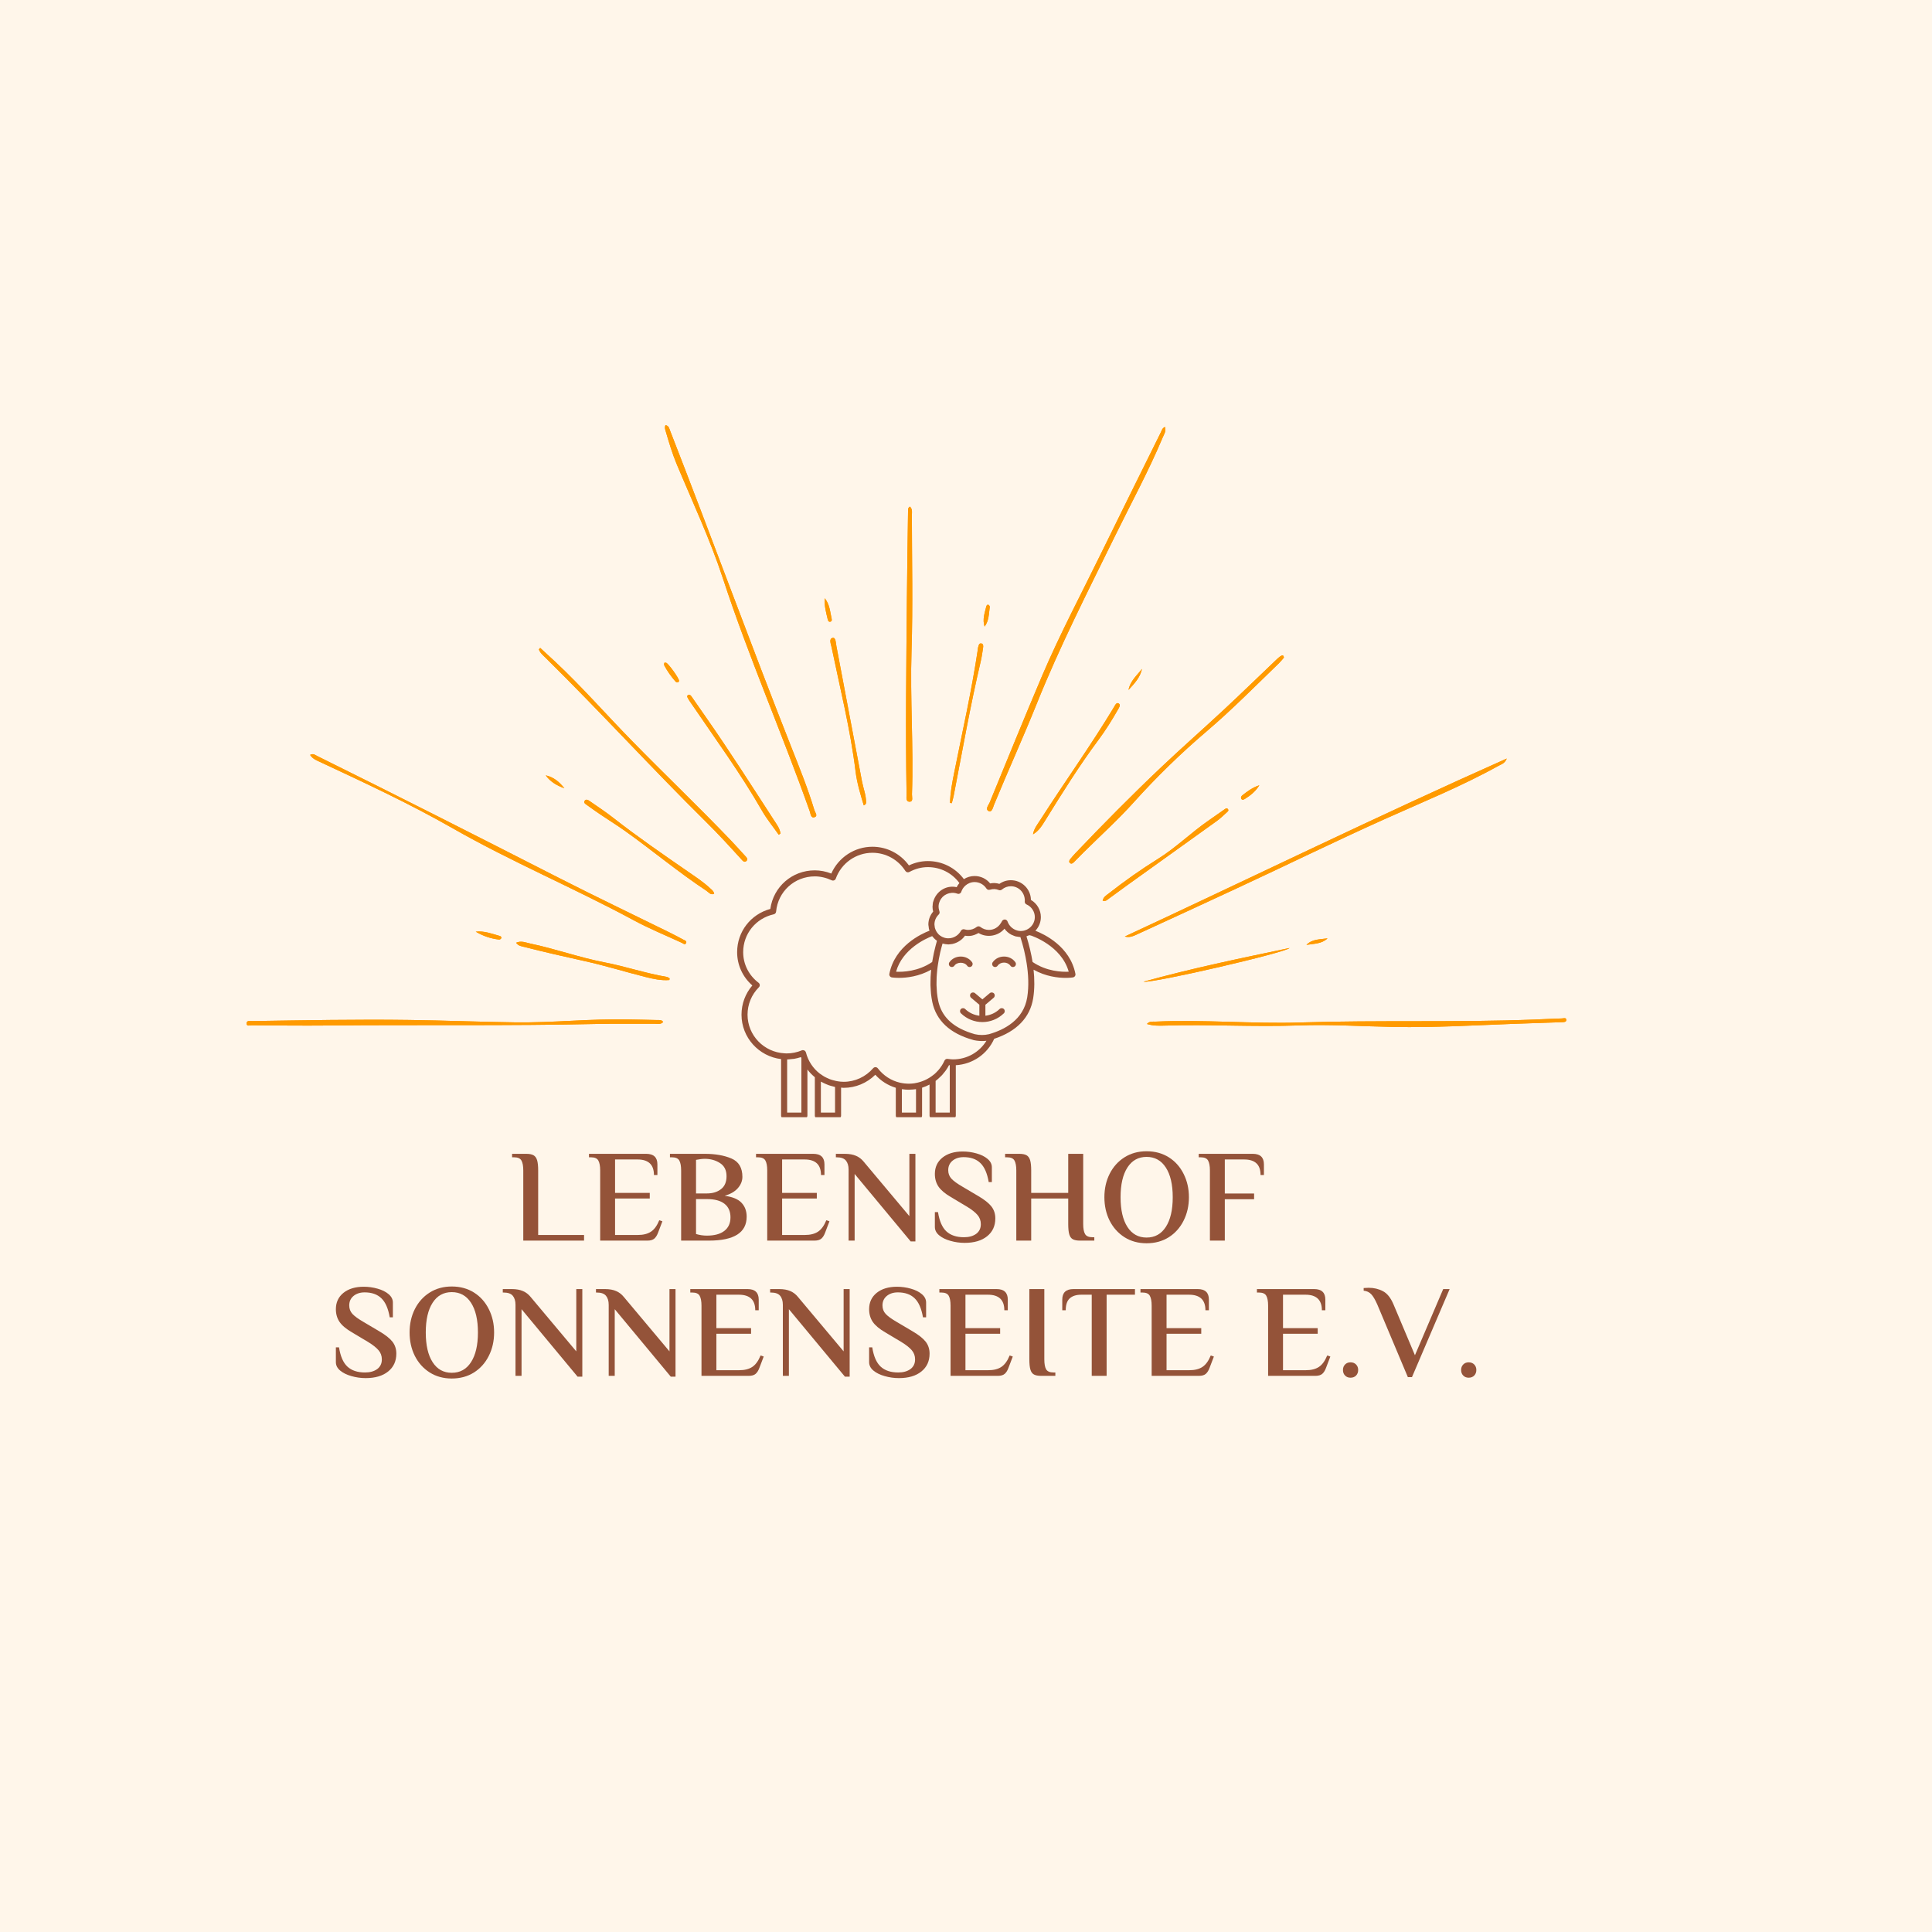 <svg xmlns="http://www.w3.org/2000/svg" xmlns:xlink="http://www.w3.org/1999/xlink" width="500" zoomAndPan="magnify" viewBox="0 0 375 375" height="500" preserveAspectRatio="xMidYMid meet"><defs><g></g><clipPath id="a16eb9343a"><path d="M 47.762 82.504 L 304.262 82.504 L 304.262 199.504 L 47.762 199.504 Z M 47.762 82.504 " clip-rule="nonzero"></path></clipPath><clipPath id="51de478cbf"><path d="M 143.078 164.348 L 209 164.348 L 209 216.848 L 143.078 216.848 Z M 143.078 164.348 " clip-rule="nonzero"></path></clipPath></defs><rect x="-37.5" width="450" fill="#ffffff" y="-37.5" height="450" fill-opacity="1"></rect><rect x="-37.5" width="450" fill="#fff6ea" y="-37.5" height="450" fill-opacity="1"></rect><g fill="#945339" fill-opacity="1"><g transform="translate(99.021, 240.802)"><g><path d="M 2.547 -13.625 C 2.547 -14.488 2.426 -15.129 2.188 -15.547 C 1.957 -15.961 1.484 -16.172 0.766 -16.172 L 0.375 -16.172 L 0.375 -16.844 L 3.141 -16.844 C 3.754 -16.844 4.223 -16.75 4.547 -16.562 C 4.867 -16.375 5.098 -16.051 5.234 -15.594 C 5.367 -15.145 5.438 -14.488 5.438 -13.625 L 5.438 -1.094 L 14.344 -1.094 L 14.344 0 L 2.547 0 Z M 2.547 -13.625 "></path></g></g></g><g fill="#945339" fill-opacity="1"><g transform="translate(113.946, 240.802)"><g><path d="M 2.547 -13.625 C 2.547 -14.488 2.426 -15.129 2.188 -15.547 C 1.957 -15.961 1.484 -16.172 0.766 -16.172 L 0.375 -16.172 L 0.375 -16.844 L 11.484 -16.844 C 12.93 -16.844 13.656 -16.16 13.656 -14.797 L 13.656 -12.734 L 12.984 -12.734 C 12.984 -14.742 11.922 -15.75 9.797 -15.75 L 5.438 -15.75 L 5.438 -9.266 L 12.172 -9.266 L 12.172 -8.172 L 5.438 -8.172 L 5.438 -1.094 L 9.844 -1.094 C 10.906 -1.094 11.758 -1.305 12.406 -1.734 C 13.051 -2.16 13.586 -2.898 14.016 -3.953 L 14.625 -3.75 L 13.797 -1.578 C 13.609 -1.055 13.363 -0.66 13.062 -0.391 C 12.758 -0.129 12.312 0 11.719 0 L 2.547 0 Z M 2.547 -13.625 "></path></g></g></g><g fill="#945339" fill-opacity="1"><g transform="translate(129.661, 240.802)"><g><path d="M 2.547 -13.625 C 2.547 -14.488 2.426 -15.129 2.188 -15.547 C 1.957 -15.961 1.484 -16.172 0.766 -16.172 L 0.375 -16.172 L 0.375 -16.844 L 7.172 -16.844 C 9.191 -16.844 10.906 -16.539 12.312 -15.938 C 13.727 -15.332 14.438 -14.145 14.438 -12.375 C 14.438 -11.594 14.145 -10.863 13.562 -10.188 C 12.977 -9.52 12.125 -9.023 11 -8.703 C 12.539 -8.492 13.633 -8.035 14.281 -7.328 C 14.938 -6.629 15.266 -5.734 15.266 -4.641 C 15.266 -1.547 12.82 0 7.938 0 L 2.547 0 Z M 7.547 -9.156 C 8.66 -9.156 9.57 -9.43 10.281 -9.984 C 11 -10.535 11.359 -11.375 11.359 -12.5 C 11.359 -13.656 10.938 -14.504 10.094 -15.047 C 9.25 -15.598 8.258 -15.875 7.125 -15.875 C 6.676 -15.875 6.113 -15.805 5.438 -15.672 L 5.438 -9.156 Z M 7.547 -0.969 C 9.016 -0.969 10.145 -1.273 10.938 -1.891 C 11.727 -2.504 12.125 -3.379 12.125 -4.516 C 12.125 -5.672 11.734 -6.551 10.953 -7.156 C 10.18 -7.758 9.047 -8.062 7.547 -8.062 L 5.438 -8.062 L 5.438 -1.281 C 6.145 -1.07 6.848 -0.969 7.547 -0.969 Z M 7.547 -0.969 "></path></g></g></g><g fill="#945339" fill-opacity="1"><g transform="translate(146.371, 240.802)"><g><path d="M 2.547 -13.625 C 2.547 -14.488 2.426 -15.129 2.188 -15.547 C 1.957 -15.961 1.484 -16.172 0.766 -16.172 L 0.375 -16.172 L 0.375 -16.844 L 11.484 -16.844 C 12.93 -16.844 13.656 -16.16 13.656 -14.797 L 13.656 -12.734 L 12.984 -12.734 C 12.984 -14.742 11.922 -15.75 9.797 -15.75 L 5.438 -15.75 L 5.438 -9.266 L 12.172 -9.266 L 12.172 -8.172 L 5.438 -8.172 L 5.438 -1.094 L 9.844 -1.094 C 10.906 -1.094 11.758 -1.305 12.406 -1.734 C 13.051 -2.16 13.586 -2.898 14.016 -3.953 L 14.625 -3.75 L 13.797 -1.578 C 13.609 -1.055 13.363 -0.66 13.062 -0.391 C 12.758 -0.129 12.312 0 11.719 0 L 2.547 0 Z M 2.547 -13.625 "></path></g></g></g><g fill="#945339" fill-opacity="1"><g transform="translate(162.087, 240.802)"><g><path d="M 3.797 -12.938 L 3.797 0 L 2.625 0 L 2.625 -13.781 C 2.625 -14.539 2.445 -15.129 2.094 -15.547 C 1.75 -15.961 1.16 -16.172 0.328 -16.172 L 0.156 -16.172 L 0.156 -16.844 L 1.891 -16.844 C 2.773 -16.844 3.504 -16.711 4.078 -16.453 C 4.66 -16.203 5.156 -15.82 5.562 -15.312 L 14.422 -4.75 L 14.422 -16.844 L 15.594 -16.844 L 15.594 0.156 L 14.672 0.156 Z M 3.797 -12.938 "></path></g></g></g><g fill="#945339" fill-opacity="1"><g transform="translate(180.175, 240.802)"><g><path d="M 7.062 0.438 C 6.113 0.438 5.191 0.305 4.297 0.047 C 3.398 -0.203 2.672 -0.562 2.109 -1.031 C 1.555 -1.5 1.281 -2.039 1.281 -2.656 L 1.281 -5.531 L 1.891 -5.531 C 2.16 -3.801 2.703 -2.555 3.516 -1.797 C 4.336 -1.035 5.477 -0.656 6.938 -0.656 C 7.906 -0.656 8.691 -0.875 9.297 -1.312 C 9.898 -1.758 10.203 -2.383 10.203 -3.188 C 10.203 -3.883 9.988 -4.477 9.562 -4.969 C 9.145 -5.469 8.469 -6.004 7.531 -6.578 L 4.391 -8.453 C 3.266 -9.109 2.461 -9.785 1.984 -10.484 C 1.516 -11.18 1.281 -12 1.281 -12.938 C 1.281 -14.258 1.77 -15.316 2.75 -16.109 C 3.738 -16.898 5.051 -17.297 6.688 -17.297 C 7.602 -17.297 8.5 -17.172 9.375 -16.922 C 10.25 -16.68 10.961 -16.328 11.516 -15.859 C 12.066 -15.391 12.344 -14.848 12.344 -14.234 L 12.344 -11.359 L 11.734 -11.359 C 11.441 -13.078 10.898 -14.312 10.109 -15.062 C 9.328 -15.82 8.242 -16.203 6.859 -16.203 C 5.992 -16.203 5.281 -15.973 4.719 -15.516 C 4.156 -15.055 3.875 -14.441 3.875 -13.672 C 3.875 -13.016 4.086 -12.457 4.516 -12 C 4.941 -11.551 5.641 -11.047 6.609 -10.484 L 9.75 -8.625 C 10.906 -7.945 11.738 -7.285 12.25 -6.641 C 12.758 -5.992 13.016 -5.219 13.016 -4.312 C 13.016 -2.852 12.484 -1.695 11.422 -0.844 C 10.367 0.008 8.914 0.438 7.062 0.438 Z M 7.062 0.438 "></path></g></g></g><g fill="#945339" fill-opacity="1"><g transform="translate(194.717, 240.802)"><g><path d="M 2.547 -13.625 C 2.547 -14.488 2.426 -15.129 2.188 -15.547 C 1.957 -15.961 1.484 -16.172 0.766 -16.172 L 0.375 -16.172 L 0.375 -16.844 L 3.141 -16.844 C 3.754 -16.844 4.223 -16.75 4.547 -16.562 C 4.867 -16.375 5.098 -16.051 5.234 -15.594 C 5.367 -15.145 5.438 -14.488 5.438 -13.625 L 5.438 -9.266 L 12.625 -9.266 L 12.625 -16.844 L 15.531 -16.844 L 15.531 -3.219 C 15.531 -2.344 15.648 -1.695 15.891 -1.281 C 16.129 -0.863 16.609 -0.656 17.328 -0.656 L 17.688 -0.656 L 17.688 0 L 14.922 0 C 14.316 0 13.848 -0.086 13.516 -0.266 C 13.191 -0.441 12.961 -0.758 12.828 -1.219 C 12.691 -1.676 12.625 -2.344 12.625 -3.219 L 12.625 -8.172 L 5.438 -8.172 L 5.438 0 L 2.547 0 Z M 2.547 -13.625 "></path></g></g></g><g fill="#945339" fill-opacity="1"><g transform="translate(213.315, 240.802)"><g><path d="M 9.234 0.516 C 7.617 0.516 6.191 0.125 4.953 -0.656 C 3.711 -1.445 2.75 -2.52 2.062 -3.875 C 1.383 -5.238 1.047 -6.754 1.047 -8.422 C 1.047 -10.086 1.383 -11.598 2.062 -12.953 C 2.75 -14.316 3.711 -15.391 4.953 -16.172 C 6.191 -16.953 7.617 -17.344 9.234 -17.344 C 10.867 -17.344 12.305 -16.953 13.547 -16.172 C 14.785 -15.391 15.742 -14.316 16.422 -12.953 C 17.109 -11.598 17.453 -10.086 17.453 -8.422 C 17.453 -6.754 17.109 -5.238 16.422 -3.875 C 15.742 -2.52 14.785 -1.445 13.547 -0.656 C 12.305 0.125 10.867 0.516 9.234 0.516 Z M 9.234 -0.594 C 10.836 -0.594 12.082 -1.281 12.969 -2.656 C 13.863 -4.031 14.312 -5.953 14.312 -8.422 C 14.312 -10.891 13.863 -12.812 12.969 -14.188 C 12.082 -15.562 10.836 -16.25 9.234 -16.25 C 7.641 -16.25 6.398 -15.562 5.516 -14.188 C 4.629 -12.812 4.188 -10.891 4.188 -8.422 C 4.188 -5.953 4.629 -4.031 5.516 -2.656 C 6.398 -1.281 7.641 -0.594 9.234 -0.594 Z M 9.234 -0.594 "></path></g></g></g><g fill="#945339" fill-opacity="1"><g transform="translate(232.296, 240.802)"><g><path d="M 2.547 -13.625 C 2.547 -14.488 2.426 -15.129 2.188 -15.547 C 1.957 -15.961 1.484 -16.172 0.766 -16.172 L 0.375 -16.172 L 0.375 -16.844 L 10.875 -16.844 C 12.312 -16.844 13.031 -16.16 13.031 -14.797 L 13.031 -12.734 L 12.375 -12.734 C 12.375 -13.766 12.102 -14.523 11.562 -15.016 C 11.031 -15.504 10.238 -15.75 9.188 -15.75 L 5.438 -15.75 L 5.438 -9.141 L 11.125 -9.141 L 11.125 -8.031 L 5.438 -8.031 L 5.438 0 L 2.547 0 Z M 2.547 -13.625 "></path></g></g></g><g fill="#945339" fill-opacity="1"><g transform="translate(246.431, 240.802)"><g></g></g></g><g fill="#945339" fill-opacity="1"><g transform="translate(63.912, 267.052)"><g><path d="M 7.062 0.438 C 6.113 0.438 5.191 0.305 4.297 0.047 C 3.398 -0.203 2.672 -0.562 2.109 -1.031 C 1.555 -1.5 1.281 -2.039 1.281 -2.656 L 1.281 -5.531 L 1.891 -5.531 C 2.16 -3.801 2.703 -2.555 3.516 -1.797 C 4.336 -1.035 5.477 -0.656 6.938 -0.656 C 7.906 -0.656 8.691 -0.875 9.297 -1.312 C 9.898 -1.758 10.203 -2.383 10.203 -3.188 C 10.203 -3.883 9.988 -4.477 9.562 -4.969 C 9.145 -5.469 8.469 -6.004 7.531 -6.578 L 4.391 -8.453 C 3.266 -9.109 2.461 -9.785 1.984 -10.484 C 1.516 -11.18 1.281 -12 1.281 -12.938 C 1.281 -14.258 1.77 -15.316 2.75 -16.109 C 3.738 -16.898 5.051 -17.297 6.688 -17.297 C 7.602 -17.297 8.5 -17.172 9.375 -16.922 C 10.25 -16.68 10.961 -16.328 11.516 -15.859 C 12.066 -15.391 12.344 -14.848 12.344 -14.234 L 12.344 -11.359 L 11.734 -11.359 C 11.441 -13.078 10.898 -14.312 10.109 -15.062 C 9.328 -15.82 8.242 -16.203 6.859 -16.203 C 5.992 -16.203 5.281 -15.973 4.719 -15.516 C 4.156 -15.055 3.875 -14.441 3.875 -13.672 C 3.875 -13.016 4.086 -12.457 4.516 -12 C 4.941 -11.551 5.641 -11.047 6.609 -10.484 L 9.75 -8.625 C 10.906 -7.945 11.738 -7.285 12.25 -6.641 C 12.758 -5.992 13.016 -5.219 13.016 -4.312 C 13.016 -2.852 12.484 -1.695 11.422 -0.844 C 10.367 0.008 8.914 0.438 7.062 0.438 Z M 7.062 0.438 "></path></g></g></g><g fill="#945339" fill-opacity="1"><g transform="translate(78.454, 267.052)"><g><path d="M 9.234 0.516 C 7.617 0.516 6.191 0.125 4.953 -0.656 C 3.711 -1.445 2.75 -2.52 2.062 -3.875 C 1.383 -5.238 1.047 -6.754 1.047 -8.422 C 1.047 -10.086 1.383 -11.598 2.062 -12.953 C 2.75 -14.316 3.711 -15.391 4.953 -16.172 C 6.191 -16.953 7.617 -17.344 9.234 -17.344 C 10.867 -17.344 12.305 -16.953 13.547 -16.172 C 14.785 -15.391 15.742 -14.316 16.422 -12.953 C 17.109 -11.598 17.453 -10.086 17.453 -8.422 C 17.453 -6.754 17.109 -5.238 16.422 -3.875 C 15.742 -2.52 14.785 -1.445 13.547 -0.656 C 12.305 0.125 10.867 0.516 9.234 0.516 Z M 9.234 -0.594 C 10.836 -0.594 12.082 -1.281 12.969 -2.656 C 13.863 -4.031 14.312 -5.953 14.312 -8.422 C 14.312 -10.891 13.863 -12.812 12.969 -14.188 C 12.082 -15.562 10.836 -16.25 9.234 -16.25 C 7.641 -16.25 6.398 -15.562 5.516 -14.188 C 4.629 -12.812 4.188 -10.891 4.188 -8.422 C 4.188 -5.953 4.629 -4.031 5.516 -2.656 C 6.398 -1.281 7.641 -0.594 9.234 -0.594 Z M 9.234 -0.594 "></path></g></g></g><g fill="#945339" fill-opacity="1"><g transform="translate(97.434, 267.052)"><g><path d="M 3.797 -12.938 L 3.797 0 L 2.625 0 L 2.625 -13.781 C 2.625 -14.539 2.445 -15.129 2.094 -15.547 C 1.75 -15.961 1.16 -16.172 0.328 -16.172 L 0.156 -16.172 L 0.156 -16.844 L 1.891 -16.844 C 2.773 -16.844 3.504 -16.711 4.078 -16.453 C 4.66 -16.203 5.156 -15.82 5.562 -15.312 L 14.422 -4.75 L 14.422 -16.844 L 15.594 -16.844 L 15.594 0.156 L 14.672 0.156 Z M 3.797 -12.938 "></path></g></g></g><g fill="#945339" fill-opacity="1"><g transform="translate(115.523, 267.052)"><g><path d="M 3.797 -12.938 L 3.797 0 L 2.625 0 L 2.625 -13.781 C 2.625 -14.539 2.445 -15.129 2.094 -15.547 C 1.75 -15.961 1.16 -16.172 0.328 -16.172 L 0.156 -16.172 L 0.156 -16.844 L 1.891 -16.844 C 2.773 -16.844 3.504 -16.711 4.078 -16.453 C 4.66 -16.203 5.156 -15.82 5.562 -15.312 L 14.422 -4.75 L 14.422 -16.844 L 15.594 -16.844 L 15.594 0.156 L 14.672 0.156 Z M 3.797 -12.938 "></path></g></g></g><g fill="#945339" fill-opacity="1"><g transform="translate(133.611, 267.052)"><g><path d="M 2.547 -13.625 C 2.547 -14.488 2.426 -15.129 2.188 -15.547 C 1.957 -15.961 1.484 -16.172 0.766 -16.172 L 0.375 -16.172 L 0.375 -16.844 L 11.484 -16.844 C 12.93 -16.844 13.656 -16.16 13.656 -14.797 L 13.656 -12.734 L 12.984 -12.734 C 12.984 -14.742 11.922 -15.75 9.797 -15.75 L 5.438 -15.75 L 5.438 -9.266 L 12.172 -9.266 L 12.172 -8.172 L 5.438 -8.172 L 5.438 -1.094 L 9.844 -1.094 C 10.906 -1.094 11.758 -1.305 12.406 -1.734 C 13.051 -2.16 13.586 -2.898 14.016 -3.953 L 14.625 -3.75 L 13.797 -1.578 C 13.609 -1.055 13.363 -0.66 13.062 -0.391 C 12.758 -0.129 12.312 0 11.719 0 L 2.547 0 Z M 2.547 -13.625 "></path></g></g></g><g fill="#945339" fill-opacity="1"><g transform="translate(149.326, 267.052)"><g><path d="M 3.797 -12.938 L 3.797 0 L 2.625 0 L 2.625 -13.781 C 2.625 -14.539 2.445 -15.129 2.094 -15.547 C 1.75 -15.961 1.16 -16.172 0.328 -16.172 L 0.156 -16.172 L 0.156 -16.844 L 1.891 -16.844 C 2.773 -16.844 3.504 -16.711 4.078 -16.453 C 4.66 -16.203 5.156 -15.82 5.562 -15.312 L 14.422 -4.75 L 14.422 -16.844 L 15.594 -16.844 L 15.594 0.156 L 14.672 0.156 Z M 3.797 -12.938 "></path></g></g></g><g fill="#945339" fill-opacity="1"><g transform="translate(167.414, 267.052)"><g><path d="M 7.062 0.438 C 6.113 0.438 5.191 0.305 4.297 0.047 C 3.398 -0.203 2.672 -0.562 2.109 -1.031 C 1.555 -1.5 1.281 -2.039 1.281 -2.656 L 1.281 -5.531 L 1.891 -5.531 C 2.16 -3.801 2.703 -2.555 3.516 -1.797 C 4.336 -1.035 5.477 -0.656 6.938 -0.656 C 7.906 -0.656 8.691 -0.875 9.297 -1.312 C 9.898 -1.758 10.203 -2.383 10.203 -3.188 C 10.203 -3.883 9.988 -4.477 9.562 -4.969 C 9.145 -5.469 8.469 -6.004 7.531 -6.578 L 4.391 -8.453 C 3.266 -9.109 2.461 -9.785 1.984 -10.484 C 1.516 -11.18 1.281 -12 1.281 -12.938 C 1.281 -14.258 1.77 -15.316 2.75 -16.109 C 3.738 -16.898 5.051 -17.297 6.688 -17.297 C 7.602 -17.297 8.5 -17.172 9.375 -16.922 C 10.25 -16.68 10.961 -16.328 11.516 -15.859 C 12.066 -15.391 12.344 -14.848 12.344 -14.234 L 12.344 -11.359 L 11.734 -11.359 C 11.441 -13.078 10.898 -14.312 10.109 -15.062 C 9.328 -15.82 8.242 -16.203 6.859 -16.203 C 5.992 -16.203 5.281 -15.973 4.719 -15.516 C 4.156 -15.055 3.875 -14.441 3.875 -13.672 C 3.875 -13.016 4.086 -12.457 4.516 -12 C 4.941 -11.551 5.641 -11.047 6.609 -10.484 L 9.75 -8.625 C 10.906 -7.945 11.738 -7.285 12.25 -6.641 C 12.758 -5.992 13.016 -5.219 13.016 -4.312 C 13.016 -2.852 12.484 -1.695 11.422 -0.844 C 10.367 0.008 8.914 0.438 7.062 0.438 Z M 7.062 0.438 "></path></g></g></g><g fill="#945339" fill-opacity="1"><g transform="translate(181.956, 267.052)"><g><path d="M 2.547 -13.625 C 2.547 -14.488 2.426 -15.129 2.188 -15.547 C 1.957 -15.961 1.484 -16.172 0.766 -16.172 L 0.375 -16.172 L 0.375 -16.844 L 11.484 -16.844 C 12.93 -16.844 13.656 -16.16 13.656 -14.797 L 13.656 -12.734 L 12.984 -12.734 C 12.984 -14.742 11.922 -15.75 9.797 -15.75 L 5.438 -15.75 L 5.438 -9.266 L 12.172 -9.266 L 12.172 -8.172 L 5.438 -8.172 L 5.438 -1.094 L 9.844 -1.094 C 10.906 -1.094 11.758 -1.305 12.406 -1.734 C 13.051 -2.16 13.586 -2.898 14.016 -3.953 L 14.625 -3.75 L 13.797 -1.578 C 13.609 -1.055 13.363 -0.66 13.062 -0.391 C 12.758 -0.129 12.312 0 11.719 0 L 2.547 0 Z M 2.547 -13.625 "></path></g></g></g><g fill="#945339" fill-opacity="1"><g transform="translate(197.671, 267.052)"><g><path d="M 4.422 0 C 3.805 0 3.336 -0.086 3.016 -0.266 C 2.691 -0.441 2.461 -0.758 2.328 -1.219 C 2.191 -1.676 2.125 -2.344 2.125 -3.219 L 2.125 -16.844 L 5.031 -16.844 L 5.031 -3.219 C 5.031 -2.344 5.145 -1.695 5.375 -1.281 C 5.613 -0.863 6.094 -0.656 6.812 -0.656 L 7.172 -0.656 L 7.172 0 Z M 4.422 0 "></path></g></g></g><g fill="#945339" fill-opacity="1"><g transform="translate(205.733, 267.052)"><g><path d="M 6.172 -15.75 L 4.156 -15.75 C 3.164 -15.75 2.41 -15.508 1.891 -15.031 C 1.379 -14.551 1.125 -13.785 1.125 -12.734 L 0.453 -12.734 L 0.453 -14.797 C 0.453 -16.16 1.176 -16.844 2.625 -16.844 L 14.562 -16.844 L 14.562 -15.75 L 9.062 -15.75 L 9.062 0 L 6.172 0 Z M 6.172 -15.75 "></path></g></g></g><g fill="#945339" fill-opacity="1"><g transform="translate(220.99, 267.052)"><g><path d="M 2.547 -13.625 C 2.547 -14.488 2.426 -15.129 2.188 -15.547 C 1.957 -15.961 1.484 -16.172 0.766 -16.172 L 0.375 -16.172 L 0.375 -16.844 L 11.484 -16.844 C 12.93 -16.844 13.656 -16.16 13.656 -14.797 L 13.656 -12.734 L 12.984 -12.734 C 12.984 -14.742 11.922 -15.75 9.797 -15.75 L 5.438 -15.75 L 5.438 -9.266 L 12.172 -9.266 L 12.172 -8.172 L 5.438 -8.172 L 5.438 -1.094 L 9.844 -1.094 C 10.906 -1.094 11.758 -1.305 12.406 -1.734 C 13.051 -2.16 13.586 -2.898 14.016 -3.953 L 14.625 -3.75 L 13.797 -1.578 C 13.609 -1.055 13.363 -0.66 13.062 -0.391 C 12.758 -0.129 12.312 0 11.719 0 L 2.547 0 Z M 2.547 -13.625 "></path></g></g></g><g fill="#945339" fill-opacity="1"><g transform="translate(236.705, 267.052)"><g></g></g></g><g fill="#945339" fill-opacity="1"><g transform="translate(243.593, 267.052)"><g><path d="M 2.547 -13.625 C 2.547 -14.488 2.426 -15.129 2.188 -15.547 C 1.957 -15.961 1.484 -16.172 0.766 -16.172 L 0.375 -16.172 L 0.375 -16.844 L 11.484 -16.844 C 12.93 -16.844 13.656 -16.16 13.656 -14.797 L 13.656 -12.734 L 12.984 -12.734 C 12.984 -14.742 11.922 -15.75 9.797 -15.75 L 5.438 -15.75 L 5.438 -9.266 L 12.172 -9.266 L 12.172 -8.172 L 5.438 -8.172 L 5.438 -1.094 L 9.844 -1.094 C 10.906 -1.094 11.758 -1.305 12.406 -1.734 C 13.051 -2.16 13.586 -2.898 14.016 -3.953 L 14.625 -3.75 L 13.797 -1.578 C 13.609 -1.055 13.363 -0.66 13.062 -0.391 C 12.758 -0.129 12.312 0 11.719 0 L 2.547 0 Z M 2.547 -13.625 "></path></g></g></g><g fill="#945339" fill-opacity="1"><g transform="translate(259.309, 267.052)"><g><path d="M 2.828 0.359 C 2.391 0.359 2.035 0.219 1.766 -0.062 C 1.492 -0.344 1.359 -0.703 1.359 -1.141 C 1.359 -1.566 1.492 -1.922 1.766 -2.203 C 2.035 -2.484 2.391 -2.625 2.828 -2.625 C 3.273 -2.625 3.633 -2.484 3.906 -2.203 C 4.176 -1.922 4.312 -1.566 4.312 -1.141 C 4.312 -0.703 4.176 -0.344 3.906 -0.062 C 3.633 0.219 3.273 0.359 2.828 0.359 Z M 2.828 0.359 "></path></g></g></g><g fill="#945339" fill-opacity="1"><g transform="translate(265.483, 267.052)"><g><path d="M 1.844 -13.859 C 1.426 -14.805 1.031 -15.473 0.656 -15.859 C 0.289 -16.242 -0.191 -16.469 -0.797 -16.531 L -0.797 -17.047 L 0.172 -17.094 C 1.191 -17.094 2.113 -16.875 2.938 -16.438 C 3.77 -16.008 4.457 -15.148 5 -13.859 L 9.156 -4 L 14.641 -16.844 L 15.891 -16.844 L 8.578 0.25 L 7.781 0.25 Z M 1.844 -13.859 "></path></g></g></g><g fill="#945339" fill-opacity="1"><g transform="translate(282.244, 267.052)"><g><path d="M 2.828 0.359 C 2.391 0.359 2.035 0.219 1.766 -0.062 C 1.492 -0.344 1.359 -0.703 1.359 -1.141 C 1.359 -1.566 1.492 -1.922 1.766 -2.203 C 2.035 -2.484 2.391 -2.625 2.828 -2.625 C 3.273 -2.625 3.633 -2.484 3.906 -2.203 C 4.176 -1.922 4.312 -1.566 4.312 -1.141 C 4.312 -0.703 4.176 -0.344 3.906 -0.062 C 3.633 0.219 3.273 0.359 2.828 0.359 Z M 2.828 0.359 "></path></g></g></g><g clip-path="url(#a16eb9343a)"><path fill="#ff9a00" d="M 226.129 82.867 C 226.387 83.688 225.941 84.293 225.68 84.91 C 222.934 91.473 219.52 97.715 216.395 104.094 C 211.137 114.82 205.703 125.449 201.246 136.559 C 198.602 143.145 195.652 149.617 192.949 156.188 C 192.738 156.703 192.551 157.727 191.918 157.438 C 191.152 157.082 191.875 156.293 192.102 155.75 C 195.465 147.566 198.789 139.367 202.25 131.223 C 205.77 122.957 210.004 115.027 213.941 106.957 C 217.711 99.238 221.539 91.551 225.348 83.852 C 225.512 83.512 225.582 83.094 226.129 82.867 Z M 129.18 83.594 C 129.82 85.766 130.449 87.941 131.324 90.039 C 134.414 97.434 137.844 104.719 140.336 112.328 C 145.344 127.617 151.816 142.348 157.18 157.496 C 157.344 157.961 157.379 158.891 158.137 158.605 C 158.801 158.359 158.203 157.688 158.07 157.246 C 156.832 153.109 155.211 149.105 153.629 145.102 C 145.562 124.684 138.051 104.055 130.07 83.605 C 129.906 83.191 129.844 82.652 129.18 82.504 C 128.969 82.93 129.082 83.262 129.18 83.594 Z M 220.848 181.293 C 227.145 178.414 233.43 175.5 239.715 172.586 C 249.359 168.113 258.902 163.422 268.602 159.062 C 276.07 155.703 283.68 152.637 290.852 148.648 C 291.375 148.355 292.062 148.23 292.465 147.23 C 267.367 158.402 242.957 170.324 218.32 181.777 C 219.293 182.066 220.078 181.645 220.848 181.293 Z M 226.133 199.066 C 234.77 198.801 243.406 199.348 252.047 199.035 C 258.238 198.809 264.434 199.219 270.625 199.332 C 278.355 199.473 286.066 199.02 293.781 198.727 C 296.922 198.609 300.059 198.516 303.199 198.406 C 303.543 198.395 304.035 198.395 304.02 197.969 C 304.004 197.457 303.48 197.664 303.18 197.676 C 301.391 197.73 299.605 197.824 297.816 197.895 C 282.688 198.484 267.543 197.977 252.41 198.461 C 243.031 198.762 233.652 197.859 224.27 198.297 C 223.734 198.32 223.148 198.156 222.617 198.754 C 223.824 199.125 224.984 199.105 226.133 199.066 Z M 127.551 197.992 C 125.762 197.934 123.973 197.918 122.188 197.875 C 114.766 197.691 107.371 198.543 99.957 198.438 C 93.113 198.344 86.27 198.07 79.426 197.977 C 69.266 197.832 59.102 198.043 48.941 198.188 C 48.535 198.195 47.887 198.035 47.863 198.609 C 47.836 199.285 48.512 199.004 48.879 199.008 C 53.766 199.039 58.652 199.098 63.535 199.051 C 81.109 198.879 98.688 199.145 116.262 198.742 C 119.879 198.66 123.5 198.738 127.121 198.711 C 127.656 198.707 128.266 198.883 128.723 198.371 C 128.43 197.902 127.953 198.004 127.551 197.992 Z M 62.141 147.906 C 70.828 151.965 79.523 156 87.871 160.77 C 99.273 167.285 111.418 172.367 122.969 178.609 C 125.996 180.242 129.195 181.551 132.324 182.992 C 132.582 183.109 132.977 183.531 133.188 182.996 C 133.332 182.641 132.895 182.523 132.641 182.387 C 131.793 181.938 130.949 181.477 130.09 181.055 C 122.816 177.469 115.492 173.977 108.266 170.289 C 92.73 162.359 77.18 154.457 61.543 146.727 C 61.172 146.543 60.824 146.184 60.191 146.523 C 60.691 147.312 61.449 147.586 62.141 147.906 Z M 176.254 99.051 C 176.18 104.766 176.074 110.48 176.027 116.195 C 175.918 128.844 175.746 141.496 175.965 154.148 C 175.973 154.707 175.758 155.637 176.578 155.609 C 177.316 155.582 176.992 154.688 177.012 154.176 C 177.344 144.887 176.625 135.605 176.926 126.305 C 177.207 117.543 177 108.766 176.992 99.992 C 176.992 99.453 177.156 98.852 176.617 98.328 C 176.27 98.531 176.258 98.781 176.254 99.051 Z M 248.762 127.246 C 248.461 127.398 248.184 127.621 247.938 127.855 C 244.492 131.133 241.09 134.449 237.613 137.691 C 233.562 141.465 229.398 145.117 225.379 148.926 C 219.684 154.324 214.168 159.906 208.754 165.586 C 208.395 165.965 208.051 166.359 207.723 166.766 C 207.559 166.973 207.43 167.254 207.648 167.477 C 207.93 167.766 208.207 167.582 208.438 167.355 C 209.055 166.738 209.656 166.109 210.273 165.496 C 213.555 162.242 217 159.133 220.082 155.703 C 224.5 150.793 229.203 146.211 234.223 141.938 C 239.109 137.777 243.609 133.211 248.219 128.758 C 248.59 128.398 248.91 127.984 249.207 127.648 C 249.184 127.254 248.969 127.145 248.762 127.246 Z M 104.594 126.039 C 104.824 126.727 105.387 127.172 105.875 127.652 C 116.465 138.098 126.488 149.102 137.07 159.559 C 139.43 161.887 141.664 164.332 143.895 166.789 C 144.141 167.062 144.461 167.492 144.871 167.121 C 145.281 166.746 144.887 166.414 144.629 166.129 C 143.688 165.098 142.758 164.059 141.793 163.047 C 135.52 156.492 128.945 150.23 122.605 143.742 C 117.605 138.633 112.898 133.234 107.664 128.344 C 106.734 127.473 105.789 126.617 104.852 125.754 C 104.766 125.848 104.68 125.941 104.594 126.039 Z M 151.488 161.805 C 151.379 160.793 150.746 160 150.219 159.184 C 145.898 152.523 141.641 145.824 137.094 139.316 C 136.145 137.957 135.211 136.586 134.254 135.234 C 134.09 135 133.852 134.68 133.512 134.938 C 133.238 135.148 133.477 135.418 133.59 135.637 C 133.688 135.832 133.812 136.012 133.934 136.191 C 138.688 143.188 143.695 150.016 147.91 157.367 C 148.848 159 150.062 160.473 151.148 162.02 C 151.262 161.949 151.375 161.875 151.488 161.805 Z M 168.105 155.664 C 168.102 154.293 167.57 153.023 167.32 151.703 C 165.656 142.934 164.012 134.164 162.344 125.398 C 162.227 124.797 162.242 123.68 161.617 123.812 C 160.84 123.973 161.277 124.988 161.406 125.613 C 163.066 133.625 165.059 141.57 166.062 149.711 C 166.336 151.945 166.984 154.109 167.656 156.32 C 168.148 156.102 168.105 155.863 168.105 155.664 Z M 137.777 172.363 C 136.465 171.141 134.961 170.168 133.492 169.148 C 128.613 165.777 123.727 162.418 119.055 158.758 C 117.582 157.605 116.016 156.562 114.473 155.5 C 114.176 155.293 113.715 155.008 113.453 155.48 C 113.246 155.855 113.691 156.09 113.957 156.281 C 114.84 156.922 115.73 157.551 116.637 158.16 C 118.191 159.207 119.785 160.195 121.312 161.281 C 126.641 165.074 131.656 169.293 137.121 172.902 C 137.555 173.191 137.902 173.777 138.621 173.492 C 138.535 172.949 138.117 172.68 137.777 172.363 Z M 129.98 189.898 C 129.793 189.801 129.613 189.648 129.414 189.613 C 125.336 188.926 121.41 187.578 117.352 186.797 C 112.477 185.859 107.797 184.16 102.941 183.145 C 102.078 182.965 101.168 182.527 100.176 182.988 C 100.633 183.637 101.266 183.676 101.84 183.82 C 105.715 184.812 109.613 185.699 113.52 186.559 C 117.504 187.438 121.414 188.66 125.379 189.656 C 126.859 190.027 128.379 190.352 129.922 190.223 C 129.941 190.113 129.961 190.004 129.98 189.898 Z M 215.281 174.383 C 216.488 173.527 217.668 172.629 218.871 171.766 C 224.637 167.633 230.414 163.508 236.172 159.363 C 236.84 158.883 237.441 158.301 238.051 157.746 C 238.258 157.559 238.609 157.324 238.301 157 C 238.074 156.766 237.805 157.008 237.605 157.148 C 236.602 157.84 235.613 158.559 234.609 159.246 C 231.199 161.594 228.246 164.543 224.719 166.734 C 221.422 168.781 218.262 171.027 215.207 173.418 C 214.738 173.785 214.176 174.086 214.02 174.816 C 214.648 175.016 214.949 174.621 215.281 174.383 Z M 202.953 159.129 C 206.207 153.867 209.484 148.621 213.18 143.656 C 214.586 141.766 215.832 139.77 216.996 137.727 C 217.207 137.355 217.578 136.816 217.156 136.555 C 216.684 136.258 216.441 136.887 216.234 137.23 C 211.738 144.699 206.641 151.77 201.953 159.105 C 201.383 159.996 200.688 160.836 200.504 161.945 C 201.664 161.273 202.301 160.184 202.953 159.129 Z M 184.742 155.895 C 184.859 155.441 185.004 154.992 185.094 154.535 C 186.785 145.824 188.309 137.078 190.344 128.434 C 190.551 127.547 190.684 126.637 190.816 125.734 C 190.867 125.398 190.895 124.941 190.441 124.887 C 189.996 124.836 189.965 125.309 189.855 125.625 C 189.801 125.789 189.809 125.969 189.781 126.141 C 188.586 134.152 186.789 142.043 185.207 149.977 C 184.824 151.902 184.441 153.863 184.398 155.844 C 184.512 155.859 184.625 155.875 184.742 155.895 Z M 250.305 184.004 C 240.809 185.996 231.305 187.949 221.945 190.551 C 223.895 190.848 249.707 184.859 250.305 184.004 Z M 96.887 182.371 C 97.016 182.383 97.23 182.246 97.285 182.121 C 97.398 181.867 97.18 181.719 96.973 181.66 C 95.461 181.238 93.984 180.648 92.344 180.836 C 93.75 181.68 95.266 182.188 96.887 182.371 Z M 129.289 128.633 C 129.18 128.605 128.961 128.621 128.945 128.664 C 128.898 128.812 128.859 129.016 128.926 129.141 C 129.52 130.262 130.254 131.289 131.082 132.246 C 131.238 132.426 131.445 132.516 131.664 132.402 C 131.75 132.359 131.781 132.199 131.805 132.152 C 131.809 131.637 129.707 128.742 129.289 128.633 Z M 241.129 154.379 C 240.918 154.547 240.785 154.824 240.949 155.07 C 241.141 155.348 241.43 155.191 241.645 155.059 C 242.75 154.383 243.734 153.566 244.434 152.422 C 243.164 152.832 242.129 153.582 241.129 154.379 Z M 160.652 120.18 C 160.711 120.418 160.793 120.719 161.137 120.676 C 161.387 120.645 161.496 120.426 161.441 120.191 C 161.121 118.797 161.066 117.316 160.082 116.117 C 159.965 117.523 160.336 118.848 160.652 120.18 Z M 192.113 117.816 C 192.133 117.691 192 117.461 191.883 117.41 C 191.621 117.289 191.484 117.527 191.434 117.727 C 191.121 118.996 190.652 120.258 191.113 121.621 C 191.969 120.48 191.926 119.117 192.113 117.816 Z M 221.66 129.828 C 220.668 131.113 219.363 132.191 219.047 133.91 C 220.156 132.703 221.305 131.516 221.66 129.828 Z M 105.926 150.492 C 106.82 151.754 108.102 152.484 109.547 153.004 C 108.605 151.801 107.48 150.832 105.926 150.492 Z M 253.578 183.402 C 255.004 183.156 256.523 183.242 257.676 182.133 C 256.238 182.355 254.703 182.238 253.578 183.402 Z M 253.578 183.402 " fill-opacity="1" fill-rule="nonzero"></path><path fill="#ff9a00" d="M 226.129 82.867 C 226.387 83.688 225.941 84.293 225.68 84.91 C 222.934 91.473 219.52 97.715 216.395 104.094 C 211.137 114.82 205.703 125.449 201.246 136.559 C 198.602 143.145 195.652 149.617 192.949 156.188 C 192.738 156.703 192.551 157.727 191.918 157.438 C 191.152 157.082 191.875 156.293 192.102 155.75 C 195.465 147.566 198.789 139.367 202.25 131.223 C 205.77 122.957 210.004 115.027 213.941 106.957 C 217.711 99.238 221.539 91.551 225.348 83.852 C 225.512 83.512 225.582 83.094 226.129 82.867 Z M 129.18 83.594 C 129.82 85.766 130.449 87.941 131.324 90.039 C 134.414 97.434 137.844 104.719 140.336 112.328 C 145.344 127.617 151.816 142.348 157.18 157.496 C 157.344 157.961 157.379 158.891 158.137 158.605 C 158.801 158.359 158.203 157.688 158.07 157.246 C 156.832 153.109 155.211 149.105 153.629 145.102 C 145.562 124.684 138.051 104.055 130.07 83.605 C 129.906 83.191 129.844 82.652 129.18 82.504 C 128.969 82.93 129.082 83.262 129.18 83.594 Z M 220.848 181.293 C 227.145 178.414 233.43 175.5 239.715 172.586 C 249.359 168.113 258.902 163.422 268.602 159.062 C 276.07 155.703 283.68 152.637 290.852 148.648 C 291.375 148.355 292.062 148.23 292.465 147.23 C 267.367 158.402 242.957 170.324 218.32 181.777 C 219.293 182.066 220.078 181.645 220.848 181.293 Z M 226.133 199.066 C 234.77 198.801 243.406 199.348 252.047 199.035 C 258.238 198.809 264.434 199.219 270.625 199.332 C 278.355 199.473 286.066 199.02 293.781 198.727 C 296.922 198.609 300.059 198.516 303.199 198.406 C 303.543 198.395 304.035 198.395 304.02 197.969 C 304.004 197.457 303.48 197.664 303.18 197.676 C 301.391 197.73 299.605 197.824 297.816 197.895 C 282.688 198.484 267.543 197.977 252.41 198.461 C 243.031 198.762 233.652 197.859 224.27 198.297 C 223.734 198.32 223.148 198.156 222.617 198.754 C 223.824 199.125 224.984 199.105 226.133 199.066 Z M 127.551 197.992 C 125.762 197.934 123.973 197.918 122.188 197.875 C 114.766 197.691 107.371 198.543 99.957 198.438 C 93.113 198.344 86.27 198.07 79.426 197.977 C 69.266 197.832 59.102 198.043 48.941 198.188 C 48.535 198.195 47.887 198.035 47.863 198.609 C 47.836 199.285 48.512 199.004 48.879 199.008 C 53.766 199.039 58.652 199.098 63.535 199.051 C 81.109 198.879 98.688 199.145 116.262 198.742 C 119.879 198.66 123.5 198.738 127.121 198.711 C 127.656 198.707 128.266 198.883 128.723 198.371 C 128.43 197.902 127.953 198.004 127.551 197.992 Z M 62.141 147.906 C 70.828 151.965 79.523 156 87.871 160.77 C 99.273 167.285 111.418 172.367 122.969 178.609 C 125.996 180.242 129.195 181.551 132.324 182.992 C 132.582 183.109 132.977 183.531 133.188 182.996 C 133.332 182.641 132.895 182.523 132.641 182.387 C 131.793 181.938 130.949 181.477 130.09 181.055 C 122.816 177.469 115.492 173.977 108.266 170.289 C 92.73 162.359 77.18 154.457 61.543 146.727 C 61.172 146.543 60.824 146.184 60.191 146.523 C 60.691 147.312 61.449 147.586 62.141 147.906 Z M 176.254 99.051 C 176.18 104.766 176.074 110.48 176.027 116.195 C 175.918 128.844 175.746 141.496 175.965 154.148 C 175.973 154.707 175.758 155.637 176.578 155.609 C 177.316 155.582 176.992 154.688 177.012 154.176 C 177.344 144.887 176.625 135.605 176.926 126.305 C 177.207 117.543 177 108.766 176.992 99.992 C 176.992 99.453 177.156 98.852 176.617 98.328 C 176.27 98.531 176.258 98.781 176.254 99.051 Z M 248.762 127.246 C 248.461 127.398 248.184 127.621 247.938 127.855 C 244.492 131.133 241.09 134.449 237.613 137.691 C 233.562 141.465 229.398 145.117 225.379 148.926 C 219.684 154.324 214.168 159.906 208.754 165.586 C 208.395 165.965 208.051 166.359 207.723 166.766 C 207.559 166.973 207.43 167.254 207.648 167.477 C 207.93 167.766 208.207 167.582 208.438 167.355 C 209.055 166.738 209.656 166.109 210.273 165.496 C 213.555 162.242 217 159.133 220.082 155.703 C 224.5 150.793 229.203 146.211 234.223 141.938 C 239.109 137.777 243.609 133.211 248.219 128.758 C 248.59 128.398 248.91 127.984 249.207 127.648 C 249.184 127.254 248.969 127.145 248.762 127.246 Z M 104.594 126.039 C 104.824 126.727 105.387 127.172 105.875 127.652 C 116.465 138.098 126.488 149.102 137.07 159.559 C 139.43 161.887 141.664 164.332 143.895 166.789 C 144.141 167.062 144.461 167.492 144.871 167.121 C 145.281 166.746 144.887 166.414 144.629 166.129 C 143.688 165.098 142.758 164.059 141.793 163.047 C 135.52 156.492 128.945 150.23 122.605 143.742 C 117.605 138.633 112.898 133.234 107.664 128.344 C 106.734 127.473 105.789 126.617 104.852 125.754 C 104.766 125.848 104.68 125.941 104.594 126.039 Z M 151.488 161.805 C 151.379 160.793 150.746 160 150.219 159.184 C 145.898 152.523 141.641 145.824 137.094 139.316 C 136.145 137.957 135.211 136.586 134.254 135.234 C 134.09 135 133.852 134.68 133.512 134.938 C 133.238 135.148 133.477 135.418 133.59 135.637 C 133.688 135.832 133.812 136.012 133.934 136.191 C 138.688 143.188 143.695 150.016 147.91 157.367 C 148.848 159 150.062 160.473 151.148 162.02 C 151.262 161.949 151.375 161.875 151.488 161.805 Z M 168.105 155.664 C 168.102 154.293 167.57 153.023 167.32 151.703 C 165.656 142.934 164.012 134.164 162.344 125.398 C 162.227 124.797 162.242 123.68 161.617 123.812 C 160.84 123.973 161.277 124.988 161.406 125.613 C 163.066 133.625 165.059 141.57 166.062 149.711 C 166.336 151.945 166.984 154.109 167.656 156.32 C 168.148 156.102 168.105 155.863 168.105 155.664 Z M 137.777 172.363 C 136.465 171.141 134.961 170.168 133.492 169.148 C 128.613 165.777 123.727 162.418 119.055 158.758 C 117.582 157.605 116.016 156.562 114.473 155.5 C 114.176 155.293 113.715 155.008 113.453 155.48 C 113.246 155.855 113.691 156.09 113.957 156.281 C 114.84 156.922 115.73 157.551 116.637 158.16 C 118.191 159.207 119.785 160.195 121.312 161.281 C 126.641 165.074 131.656 169.293 137.121 172.902 C 137.555 173.191 137.902 173.777 138.621 173.492 C 138.535 172.949 138.117 172.68 137.777 172.363 Z M 129.98 189.898 C 129.793 189.801 129.613 189.648 129.414 189.613 C 125.336 188.926 121.41 187.578 117.352 186.797 C 112.477 185.859 107.797 184.16 102.941 183.145 C 102.078 182.965 101.168 182.527 100.176 182.988 C 100.633 183.637 101.266 183.676 101.84 183.82 C 105.715 184.812 109.613 185.699 113.52 186.559 C 117.504 187.438 121.414 188.66 125.379 189.656 C 126.859 190.027 128.379 190.352 129.922 190.223 C 129.941 190.113 129.961 190.004 129.98 189.898 Z M 215.281 174.383 C 216.488 173.527 217.668 172.629 218.871 171.766 C 224.637 167.633 230.414 163.508 236.172 159.363 C 236.84 158.883 237.441 158.301 238.051 157.746 C 238.258 157.559 238.609 157.324 238.301 157 C 238.074 156.766 237.805 157.008 237.605 157.148 C 236.602 157.84 235.613 158.559 234.609 159.246 C 231.199 161.594 228.246 164.543 224.719 166.734 C 221.422 168.781 218.262 171.027 215.207 173.418 C 214.738 173.785 214.176 174.086 214.02 174.816 C 214.648 175.016 214.949 174.621 215.281 174.383 Z M 202.953 159.129 C 206.207 153.867 209.484 148.621 213.18 143.656 C 214.586 141.766 215.832 139.77 216.996 137.727 C 217.207 137.355 217.578 136.816 217.156 136.555 C 216.684 136.258 216.441 136.887 216.234 137.23 C 211.738 144.699 206.641 151.77 201.953 159.105 C 201.383 159.996 200.688 160.836 200.504 161.945 C 201.664 161.273 202.301 160.184 202.953 159.129 Z M 184.742 155.895 C 184.859 155.441 185.004 154.992 185.094 154.535 C 186.785 145.824 188.309 137.078 190.344 128.434 C 190.551 127.547 190.684 126.637 190.816 125.734 C 190.867 125.398 190.895 124.941 190.441 124.887 C 189.996 124.836 189.965 125.309 189.855 125.625 C 189.801 125.789 189.809 125.969 189.781 126.141 C 188.586 134.152 186.789 142.043 185.207 149.977 C 184.824 151.902 184.441 153.863 184.398 155.844 C 184.512 155.859 184.625 155.875 184.742 155.895 Z M 250.305 184.004 C 240.809 185.996 231.305 187.949 221.945 190.551 C 223.895 190.848 249.707 184.859 250.305 184.004 Z M 96.887 182.371 C 97.016 182.383 97.23 182.246 97.285 182.121 C 97.398 181.867 97.18 181.719 96.973 181.66 C 95.461 181.238 93.984 180.648 92.344 180.836 C 93.75 181.68 95.266 182.188 96.887 182.371 Z M 129.289 128.633 C 129.18 128.605 128.961 128.621 128.945 128.664 C 128.898 128.812 128.859 129.016 128.926 129.141 C 129.52 130.262 130.254 131.289 131.082 132.246 C 131.238 132.426 131.445 132.516 131.664 132.402 C 131.75 132.359 131.781 132.199 131.805 132.152 C 131.809 131.637 129.707 128.742 129.289 128.633 Z M 241.129 154.379 C 240.918 154.547 240.785 154.824 240.949 155.07 C 241.141 155.348 241.43 155.191 241.645 155.059 C 242.75 154.383 243.734 153.566 244.434 152.422 C 243.164 152.832 242.129 153.582 241.129 154.379 Z M 160.652 120.18 C 160.711 120.418 160.793 120.719 161.137 120.676 C 161.387 120.645 161.496 120.426 161.441 120.191 C 161.121 118.797 161.066 117.316 160.082 116.117 C 159.965 117.523 160.336 118.848 160.652 120.18 Z M 192.113 117.816 C 192.133 117.691 192 117.461 191.883 117.41 C 191.621 117.289 191.484 117.527 191.434 117.727 C 191.121 118.996 190.652 120.258 191.113 121.621 C 191.969 120.48 191.926 119.117 192.113 117.816 Z M 221.66 129.828 C 220.668 131.113 219.363 132.191 219.047 133.91 C 220.156 132.703 221.305 131.516 221.66 129.828 Z M 105.926 150.492 C 106.82 151.754 108.102 152.484 109.547 153.004 C 108.605 151.801 107.48 150.832 105.926 150.492 Z M 253.578 183.402 C 255.004 183.156 256.523 183.242 257.676 182.133 C 256.238 182.355 254.703 182.238 253.578 183.402 Z M 253.578 183.402 " fill-opacity="1" fill-rule="nonzero"></path></g><g clip-path="url(#51de478cbf)"><path fill="#945339" d="M 200.969 180.656 C 201.625 179.961 202.031 179.035 202.031 178.012 C 202.031 176.633 201.289 175.363 200.102 174.672 C 200.074 172.559 198.34 170.848 196.207 170.848 C 195.406 170.848 194.641 171.094 193.98 171.559 C 193.391 171.383 192.816 171.344 192.188 171.473 C 191.453 170.562 190.352 170.035 189.168 170.035 C 188.41 170.035 187.695 170.254 187.09 170.637 C 185.449 168.441 182.895 167.133 180.109 167.133 C 178.836 167.133 177.602 167.418 176.422 167.977 C 174.766 165.699 172.156 164.352 169.336 164.352 C 165.871 164.352 162.742 166.418 161.355 169.555 C 160.297 169.141 159.219 168.934 158.145 168.934 C 153.75 168.934 150.113 172.121 149.52 176.422 C 145.707 177.457 143.078 180.848 143.078 184.812 C 143.078 187.305 144.145 189.625 146.027 191.277 C 144.668 192.855 143.926 194.848 143.926 196.953 C 143.926 201.387 147.289 205.047 151.609 205.57 L 151.609 216.539 C 151.609 216.863 151.875 217.125 152.199 217.125 L 156.133 217.125 C 156.457 217.125 156.719 216.863 156.719 216.539 L 156.719 207.59 C 157.133 208.152 157.629 208.645 158.16 209.09 L 158.16 216.539 C 158.16 216.863 158.422 217.125 158.746 217.125 L 162.668 217.125 C 162.992 217.125 163.254 216.863 163.254 216.539 L 163.254 211.109 C 163.426 211.117 163.59 211.148 163.762 211.148 C 166.059 211.148 168.262 210.23 169.898 208.609 C 170.984 209.82 172.359 210.68 173.875 211.137 L 173.875 216.539 C 173.875 216.863 174.141 217.125 174.465 217.125 L 178.387 217.125 C 178.707 217.125 178.973 216.863 178.973 216.539 L 178.973 211.121 C 179.477 210.965 179.961 210.754 180.426 210.512 L 180.426 216.539 C 180.426 216.863 180.691 217.125 181.012 217.125 L 184.934 217.125 C 185.258 217.125 185.52 216.863 185.52 216.539 L 185.52 206.758 C 188.781 206.562 191.637 204.609 192.973 201.629 C 197.312 200.203 199.938 197.508 200.539 193.766 C 200.539 193.762 200.539 193.762 200.539 193.762 C 200.832 191.93 200.809 190.039 200.617 188.215 C 202.992 189.551 205.383 189.805 206.844 189.805 C 207.668 189.805 208.191 189.723 208.254 189.715 C 208.414 189.688 208.555 189.602 208.645 189.469 C 208.734 189.34 208.77 189.176 208.738 189.02 C 207.691 183.68 202.656 181.309 200.969 180.656 Z M 191.457 172.453 C 191.598 172.672 191.867 172.773 192.117 172.699 C 192.812 172.492 193.309 172.539 193.879 172.762 C 194.078 172.84 194.301 172.801 194.465 172.664 C 194.969 172.242 195.574 172.02 196.207 172.02 C 197.707 172.02 198.93 173.234 198.918 174.832 C 198.918 174.84 198.906 174.953 198.902 174.965 C 198.883 175.215 199.02 175.449 199.25 175.551 C 200.227 175.988 200.859 176.953 200.859 178.012 C 200.859 179.074 200.23 179.988 199.328 180.43 C 199.207 180.488 199.082 180.535 198.953 180.578 C 198.883 180.598 198.816 180.625 198.746 180.641 C 198.562 180.684 198.379 180.703 198.191 180.707 C 198.176 180.711 198.164 180.711 198.148 180.715 C 198.078 180.715 198.004 180.703 197.93 180.699 C 197.871 180.695 197.812 180.691 197.758 180.684 C 197.004 180.566 196.305 180.125 195.871 179.477 C 195.746 179.289 195.641 179.086 195.566 178.867 C 195.488 178.637 195.273 178.48 195.031 178.473 C 194.914 178.473 194.797 178.508 194.695 178.57 C 194.594 178.633 194.512 178.723 194.461 178.84 C 194.414 178.961 194.328 179.059 194.266 179.168 C 193.777 179.977 192.922 180.496 191.953 180.496 C 191.355 180.496 190.781 180.297 190.289 179.918 C 190.078 179.758 189.785 179.758 189.574 179.918 C 189.086 180.297 188.512 180.496 187.91 180.496 C 187.801 180.496 187.688 180.488 187.566 180.469 C 187.449 180.449 187.332 180.426 187.207 180.387 C 187.066 180.34 186.922 180.355 186.797 180.41 C 186.785 180.418 186.777 180.426 186.766 180.43 C 186.719 180.453 186.676 180.48 186.637 180.516 C 186.602 180.547 186.574 180.586 186.547 180.629 C 186.535 180.645 186.523 180.652 186.516 180.668 C 186.512 180.676 186.508 180.676 186.508 180.684 C 186.406 180.871 186.277 181.035 186.145 181.191 C 186.078 181.27 186.004 181.336 185.934 181.406 C 185.859 181.473 185.785 181.531 185.707 181.59 C 185.359 181.844 184.957 182.016 184.531 182.086 C 184.465 182.098 184.398 182.109 184.328 182.113 C 184.184 182.125 184.035 182.133 183.887 182.121 C 183.879 182.121 183.875 182.121 183.871 182.121 C 183.703 182.109 183.535 182.078 183.367 182.031 C 183.348 182.027 183.328 182.02 183.305 182.012 C 183.164 181.973 183.023 181.914 182.883 181.848 C 182.848 181.828 182.812 181.809 182.777 181.789 C 182.559 181.668 182.355 181.523 182.184 181.359 C 182.152 181.328 182.133 181.289 182.102 181.258 C 181.973 181.121 181.855 180.969 181.762 180.805 C 181.734 180.758 181.707 180.703 181.68 180.652 C 181.629 180.555 181.582 180.453 181.547 180.348 C 181.512 180.254 181.477 180.156 181.453 180.055 C 181.422 179.922 181.41 179.785 181.398 179.648 C 181.391 179.578 181.375 179.512 181.375 179.441 C 181.375 178.711 181.668 178.027 182.199 177.512 C 182.367 177.352 182.422 177.109 182.344 176.891 C 182.312 176.801 182.293 176.715 182.27 176.625 C 182.211 176.398 182.176 176.184 182.176 175.98 C 182.176 175.977 182.176 175.977 182.176 175.973 C 182.176 175.773 182.203 175.578 182.246 175.387 C 182.266 175.309 182.293 175.234 182.316 175.16 C 182.352 175.055 182.387 174.953 182.434 174.852 C 182.48 174.758 182.531 174.664 182.586 174.574 C 182.625 174.516 182.664 174.457 182.707 174.398 C 182.785 174.293 182.863 174.188 182.957 174.094 C 182.977 174.078 182.996 174.062 183.012 174.043 C 183.461 173.617 184.055 173.348 184.715 173.305 C 184.82 173.297 184.926 173.289 185.035 173.297 C 185.086 173.301 185.141 173.305 185.191 173.312 C 185.398 173.34 185.609 173.383 185.824 173.461 C 185.973 173.52 186.137 173.512 186.281 173.441 C 186.426 173.371 186.535 173.246 186.586 173.094 C 186.656 172.875 186.758 172.672 186.875 172.484 C 186.891 172.465 186.902 172.445 186.914 172.426 C 187.039 172.234 187.188 172.062 187.359 171.918 C 187.367 171.91 187.371 171.898 187.379 171.891 C 187.863 171.465 188.488 171.207 189.168 171.207 C 190.094 171.207 190.949 171.676 191.457 172.453 Z M 181.07 181.859 C 181.129 181.938 181.191 182.012 181.262 182.082 C 181.418 182.25 181.59 182.402 181.777 182.539 C 181.809 182.562 181.828 182.59 181.859 182.613 C 181.82 182.75 181.781 182.902 181.742 183.047 C 181.688 183.242 181.637 183.438 181.582 183.641 C 181.523 183.879 181.465 184.125 181.406 184.375 C 181.383 184.477 181.355 184.578 181.332 184.684 C 181.328 184.695 181.324 184.711 181.32 184.727 C 181.297 184.824 181.277 184.926 181.254 185.027 C 181.199 185.281 181.152 185.547 181.102 185.809 C 181.059 186.039 181.012 186.266 180.973 186.5 C 180.961 186.574 180.949 186.645 180.938 186.723 C 178.203 188.578 175.207 188.68 173.926 188.609 C 175.168 184.168 179.75 182.152 180.934 181.703 C 180.973 181.758 181.023 181.805 181.07 181.859 Z M 155.547 205.383 L 155.547 215.953 L 152.785 215.953 L 152.785 205.641 C 153.062 205.637 153.332 205.594 153.605 205.566 C 153.781 205.547 153.957 205.547 154.129 205.52 C 154.547 205.449 154.953 205.344 155.355 205.215 C 155.395 205.203 155.438 205.199 155.477 205.188 C 155.48 205.199 155.488 205.215 155.492 205.227 C 155.512 205.281 155.531 205.332 155.547 205.383 Z M 162.082 210.984 L 162.082 215.953 L 159.332 215.953 L 159.332 209.945 C 159.395 209.98 159.461 210 159.523 210.035 C 159.781 210.18 160.055 210.305 160.328 210.422 C 160.492 210.492 160.652 210.566 160.824 210.625 C 161.098 210.727 161.383 210.797 161.668 210.867 C 161.809 210.902 161.941 210.957 162.082 210.984 Z M 177.797 211.406 L 177.797 215.953 L 175.051 215.953 L 175.051 211.414 C 175.094 211.418 175.137 211.418 175.18 211.422 C 175.582 211.48 175.988 211.516 176.402 211.516 C 176.406 211.516 176.414 211.516 176.418 211.516 C 176.508 211.516 176.594 211.5 176.684 211.496 C 177.027 211.488 177.371 211.465 177.707 211.414 C 177.738 211.41 177.77 211.41 177.797 211.406 Z M 184.348 215.953 L 181.602 215.953 L 181.602 209.809 C 181.68 209.75 181.75 209.684 181.824 209.621 C 181.914 209.551 182 209.48 182.086 209.406 C 182.293 209.23 182.492 209.043 182.68 208.848 C 182.754 208.773 182.828 208.695 182.902 208.617 C 183.098 208.398 183.285 208.168 183.461 207.93 C 183.508 207.863 183.562 207.801 183.609 207.73 C 183.828 207.414 184.031 207.09 184.203 206.746 C 184.254 206.75 184.301 206.754 184.348 206.762 Z M 184.992 205.625 C 184.707 205.625 184.43 205.586 184.152 205.555 L 183.922 205.527 C 183.922 205.527 183.918 205.527 183.918 205.527 C 183.668 205.496 183.426 205.641 183.324 205.867 C 183.324 205.867 183.324 205.867 183.324 205.871 C 183.172 206.207 182.996 206.527 182.801 206.832 C 182.777 206.871 182.742 206.91 182.715 206.949 C 182.543 207.207 182.363 207.457 182.164 207.688 C 182.109 207.754 182.043 207.812 181.984 207.875 C 181.805 208.07 181.621 208.266 181.422 208.441 C 181.332 208.52 181.234 208.586 181.141 208.66 C 180.145 209.457 178.961 210.004 177.688 210.223 C 177.605 210.238 177.527 210.258 177.445 210.27 C 177.113 210.316 176.777 210.34 176.438 210.344 C 175.855 210.344 175.262 210.277 174.668 210.145 C 172.984 209.75 171.48 208.785 170.387 207.363 C 170.281 207.227 170.117 207.141 169.941 207.137 C 169.934 207.137 169.93 207.137 169.926 207.137 C 169.754 207.137 169.594 207.211 169.48 207.34 C 168.031 209.016 165.945 209.977 163.762 209.977 C 163.363 209.977 162.977 209.938 162.594 209.875 C 162.473 209.859 162.355 209.828 162.234 209.805 C 161.98 209.75 161.73 209.688 161.484 209.609 C 161.344 209.566 161.207 209.52 161.07 209.469 C 160.848 209.383 160.629 209.285 160.418 209.18 C 160.289 209.113 160.156 209.055 160.031 208.984 C 159.809 208.859 159.598 208.711 159.387 208.562 C 159.297 208.496 159.199 208.441 159.109 208.375 C 159.105 208.371 159.102 208.371 159.094 208.367 C 157.809 207.363 156.852 205.941 156.43 204.27 C 156.418 204.223 156.387 204.184 156.367 204.145 C 156.348 204.113 156.34 204.074 156.316 204.047 C 156.293 204.016 156.258 204 156.227 203.973 C 156.195 203.945 156.164 203.91 156.125 203.891 C 156.125 203.887 156.121 203.891 156.121 203.887 C 156.105 203.883 156.09 203.883 156.078 203.875 C 155.934 203.82 155.773 203.812 155.633 203.871 C 154.699 204.266 153.703 204.469 152.672 204.469 C 152.547 204.465 152.426 204.469 152.301 204.449 C 152.301 204.449 152.297 204.449 152.293 204.449 C 148.293 204.25 145.098 200.969 145.098 196.953 C 145.098 194.941 145.879 193.055 147.297 191.629 C 147.418 191.512 147.48 191.344 147.469 191.176 C 147.453 191.008 147.371 190.852 147.234 190.75 C 145.34 189.312 144.25 187.148 144.25 184.812 C 144.25 181.262 146.691 178.242 150.184 177.465 C 150.434 177.41 150.617 177.199 150.641 176.945 C 150.996 173.047 154.219 170.105 158.145 170.105 C 159.238 170.105 160.344 170.359 161.434 170.863 C 161.582 170.93 161.754 170.938 161.906 170.871 C 162.059 170.809 162.176 170.684 162.23 170.527 C 163.305 167.535 166.16 165.523 169.336 165.523 C 171.93 165.523 174.324 166.844 175.734 169.051 C 175.902 169.309 176.238 169.395 176.512 169.246 C 177.652 168.625 178.863 168.309 180.109 168.309 C 182.551 168.309 184.801 169.457 186.219 171.402 C 186.012 171.645 185.828 171.906 185.688 172.199 C 183.598 171.738 181.711 173.059 181.172 174.918 C 181.152 174.984 181.117 175.043 181.102 175.109 C 181.051 175.332 181.035 175.566 181.023 175.801 C 181.02 175.863 181 175.918 181 175.98 C 181 175.984 181 175.984 181 175.988 C 181 176.301 181.043 176.617 181.129 176.938 C 180.527 177.641 180.195 178.52 180.195 179.445 C 180.195 179.57 180.23 179.684 180.242 179.805 C 180.254 179.961 180.266 180.117 180.297 180.266 C 180.324 180.398 180.371 180.52 180.414 180.645 C 178.805 181.262 173.68 183.629 172.625 189.02 C 172.594 189.176 172.625 189.34 172.719 189.469 C 172.809 189.602 172.949 189.688 173.105 189.715 C 173.168 189.723 173.695 189.801 174.516 189.801 C 175.973 189.801 178.363 189.547 180.738 188.219 C 180.711 188.453 180.699 188.695 180.68 188.938 C 180.664 189.168 180.641 189.398 180.629 189.633 C 180.613 189.949 180.613 190.27 180.609 190.586 C 180.609 190.809 180.598 191.031 180.605 191.254 C 180.613 191.609 180.641 191.965 180.668 192.32 C 180.684 192.508 180.688 192.695 180.707 192.879 C 180.766 193.418 180.848 193.957 180.957 194.488 C 181.719 198.102 184.387 200.586 188.801 201.828 C 188.836 201.848 188.887 201.859 188.938 201.871 C 188.953 201.879 188.969 201.883 188.984 201.887 C 188.984 201.887 188.988 201.887 188.988 201.887 L 188.988 201.891 C 189.004 201.895 189.023 201.895 189.039 201.898 C 189.383 201.973 189.727 202.012 190.066 202.039 C 190.168 202.047 190.266 202.051 190.367 202.055 C 190.441 202.059 190.52 202.066 190.594 202.066 C 190.871 202.066 191.148 202.051 191.422 202.016 C 191.438 202.016 191.449 202.016 191.465 202.016 C 190.102 204.238 187.676 205.625 184.992 205.625 Z M 199.383 193.578 C 198.676 197.953 194.953 199.887 191.953 200.738 C 191.945 200.746 191.934 200.742 191.922 200.742 C 191.047 200.945 190.145 200.945 189.215 200.738 C 188.188 200.445 187.27 200.094 186.465 199.68 C 184.043 198.441 182.609 196.645 182.105 194.25 C 182 193.75 181.926 193.246 181.871 192.738 C 181.855 192.574 181.852 192.41 181.836 192.246 C 181.812 191.902 181.785 191.555 181.777 191.207 C 181.773 191.016 181.781 190.82 181.781 190.625 C 181.781 190.309 181.785 189.992 181.801 189.68 C 181.809 189.473 181.828 189.27 181.844 189.066 C 181.867 188.766 181.891 188.469 181.926 188.172 C 181.945 187.965 181.977 187.762 182.004 187.559 C 182.023 187.418 182.043 187.281 182.066 187.145 C 182.066 187.141 182.066 187.137 182.07 187.133 C 182.168 186.438 182.305 185.727 182.465 184.996 C 182.48 184.93 182.496 184.863 182.508 184.801 C 182.633 184.266 182.789 183.699 182.949 183.137 C 182.992 183.148 183.039 183.156 183.086 183.168 C 183.211 183.203 183.34 183.234 183.469 183.254 C 183.57 183.27 183.672 183.277 183.773 183.285 C 183.883 183.293 183.988 183.316 184.102 183.316 C 184.16 183.316 184.219 183.297 184.277 183.297 C 184.473 183.285 184.664 183.262 184.852 183.227 C 185 183.195 185.141 183.156 185.281 183.109 C 185.383 183.078 185.48 183.039 185.578 182.996 C 185.789 182.906 185.992 182.805 186.184 182.68 C 186.305 182.602 186.426 182.523 186.539 182.434 C 186.629 182.359 186.715 182.285 186.797 182.203 C 186.973 182.035 187.141 181.852 187.281 181.648 C 187.293 181.637 187.301 181.629 187.312 181.617 C 187.777 181.703 188.238 181.691 188.676 181.602 C 188.98 181.539 189.266 181.426 189.547 181.293 C 189.676 181.23 189.809 181.172 189.934 181.098 C 191.578 182.105 193.812 181.672 194.969 180.258 C 195.324 180.758 195.793 181.16 196.332 181.441 C 196.395 181.473 196.465 181.488 196.527 181.516 C 196.738 181.613 196.953 181.707 197.18 181.766 C 197.285 181.793 197.398 181.793 197.504 181.809 C 197.688 181.84 197.871 181.883 198.059 181.887 C 198.059 181.891 198.059 181.891 198.062 181.895 C 198.344 182.785 198.586 183.668 198.793 184.52 C 198.801 184.555 198.805 184.59 198.812 184.621 C 199 185.422 199.152 186.195 199.266 186.938 C 199.605 189.082 199.734 191.379 199.383 193.578 Z M 200.422 186.719 C 200.297 185.934 200.141 185.172 199.969 184.441 C 199.945 184.344 199.926 184.25 199.902 184.152 C 199.711 183.348 199.5 182.594 199.281 181.891 C 199.266 181.836 199.258 181.785 199.238 181.73 C 199.344 181.699 199.441 181.656 199.543 181.613 C 199.598 181.594 199.648 181.578 199.699 181.555 C 199.73 181.543 199.766 181.535 199.793 181.52 L 200.117 181.59 C 200.176 181.609 206.012 183.504 207.438 188.609 C 206.152 188.672 203.156 188.578 200.422 186.719 Z M 200.422 186.719 " fill-opacity="1" fill-rule="nonzero"></path></g><path fill="#945339" d="M 187.719 187.445 C 187.832 187.613 188.016 187.703 188.203 187.703 C 188.316 187.703 188.434 187.668 188.531 187.598 C 188.801 187.418 188.871 187.051 188.688 186.785 C 188.207 186.082 187.383 185.664 186.48 185.664 C 185.578 185.664 184.75 186.082 184.273 186.785 C 184.09 187.051 184.156 187.418 184.426 187.598 C 184.691 187.781 185.059 187.715 185.242 187.445 C 185.762 186.68 187.195 186.68 187.719 187.445 Z M 187.719 187.445 " fill-opacity="1" fill-rule="nonzero"></path><path fill="#945339" d="M 194.883 185.664 C 193.98 185.664 193.152 186.082 192.676 186.785 C 192.492 187.051 192.559 187.418 192.828 187.598 C 193.094 187.781 193.461 187.715 193.641 187.445 C 193.902 187.062 194.367 186.836 194.883 186.836 C 195.398 186.836 195.859 187.062 196.121 187.445 C 196.234 187.613 196.418 187.703 196.605 187.703 C 196.719 187.703 196.836 187.668 196.938 187.598 C 197.203 187.418 197.273 187.051 197.09 186.785 C 196.609 186.082 195.785 185.664 194.883 185.664 Z M 194.883 185.664 " fill-opacity="1" fill-rule="nonzero"></path><path fill="#945339" d="M 194.027 195.844 C 193.242 196.605 192.27 197.027 191.266 197.152 L 191.266 195.023 L 192.871 193.664 C 193.121 193.453 193.148 193.086 192.941 192.836 C 192.73 192.594 192.363 192.562 192.113 192.77 L 190.68 193.98 L 189.246 192.77 C 189 192.562 188.629 192.594 188.418 192.836 C 188.211 193.086 188.242 193.453 188.488 193.664 L 190.094 195.023 L 190.094 197.152 C 189.094 197.027 188.117 196.605 187.332 195.844 C 187.102 195.621 186.73 195.625 186.504 195.859 C 186.277 196.09 186.285 196.461 186.52 196.688 C 187.684 197.816 189.184 198.383 190.68 198.383 C 192.18 198.383 193.676 197.816 194.844 196.688 C 195.078 196.461 195.082 196.09 194.855 195.859 C 194.633 195.625 194.258 195.621 194.027 195.844 Z M 194.027 195.844 " fill-opacity="1" fill-rule="nonzero"></path></svg>